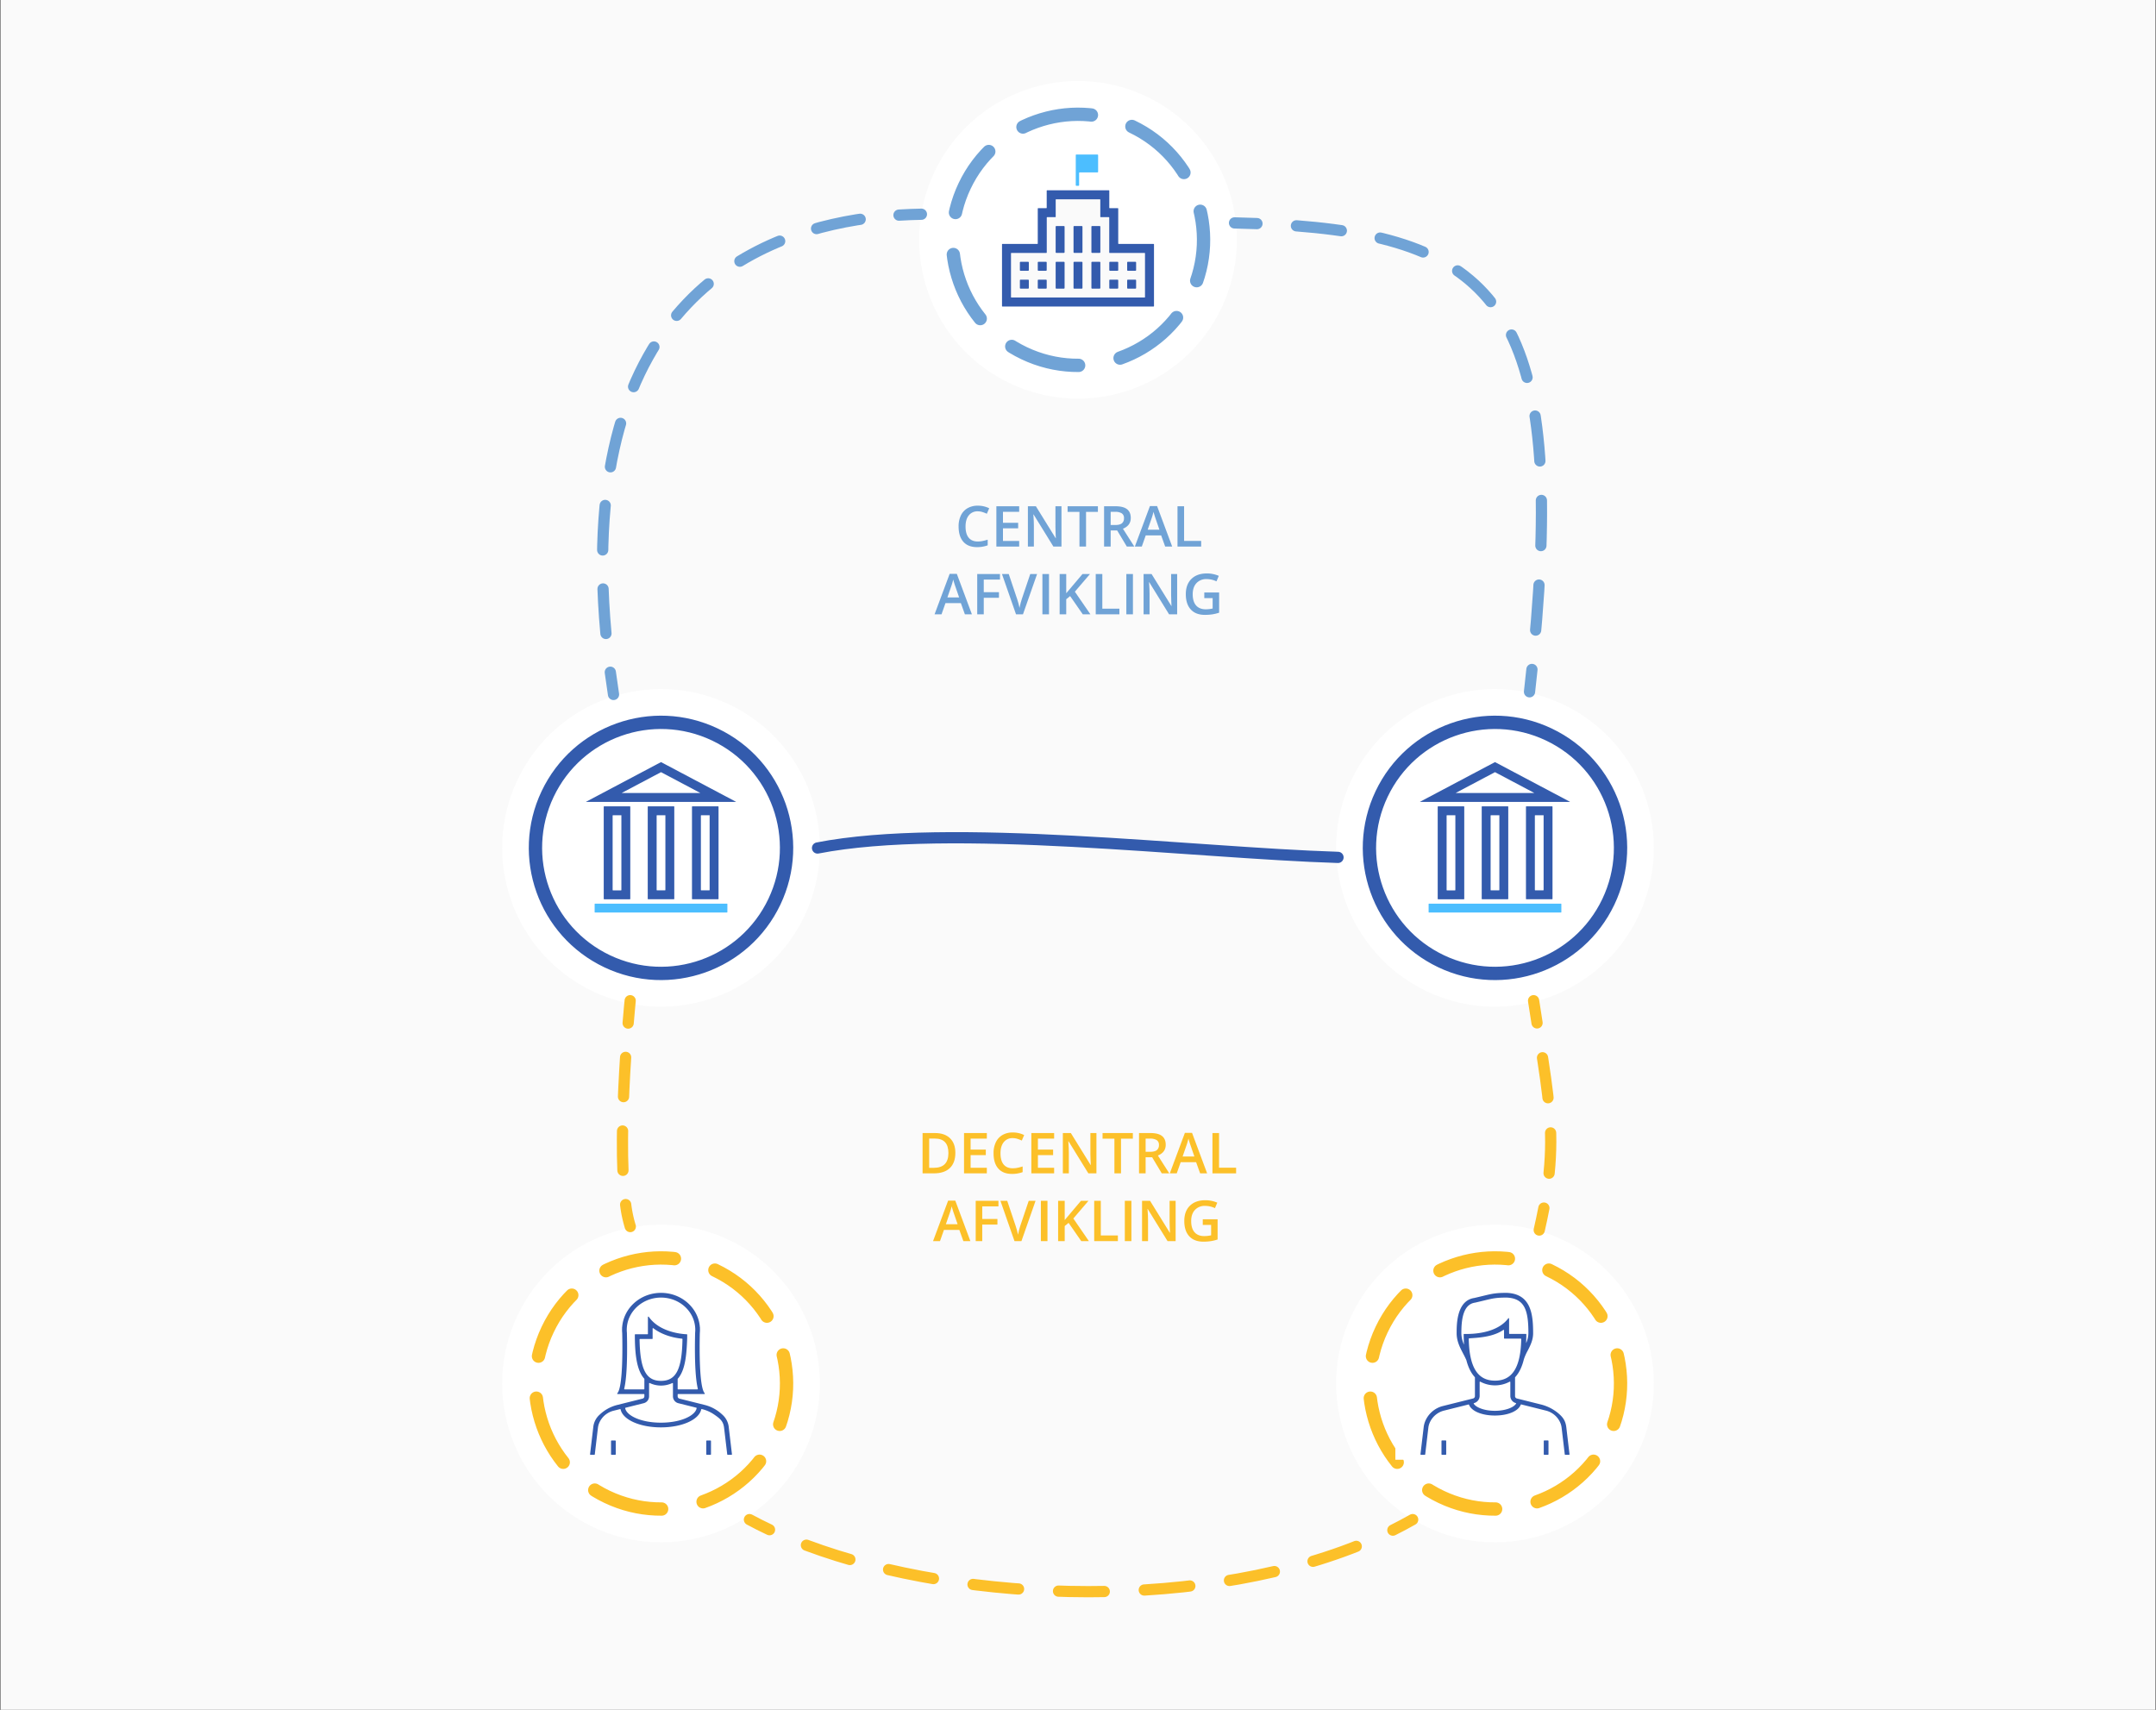 <svg xmlns="http://www.w3.org/2000/svg" width="1920" height="1522.804" viewBox="0 0 1920 1522.804">
  <rect x="0" y="0" width="1920" height="1522.804" fill="#333333" stroke="none"/>
  <title>digital-euro_infogrx_D</title>
  <g id="Layer_1" data-name="Layer 1">
    <rect id="BG" x="0.414" width="1919.171" height="1522.804" style="fill: #fafafa"/>
    <g>
      <circle cx="588.657" cy="1232.141" r="111.793" transform="translate(-776.877 1234.941) rotate(-64.581)" style="fill: #fff"/>
      <circle cx="588.657" cy="1232.141" r="111.793" transform="translate(-776.877 1234.941) rotate(-64.581)" style="fill: none;stroke: #fff;stroke-linecap: round;stroke-miterlimit: 10;stroke-width: 59.301px"/>
      <circle cx="588.657" cy="1232.141" r="111.793" transform="translate(-776.877 1234.94) rotate(-64.581)" style="fill: none;stroke: #fcc029;stroke-linecap: round;stroke-miterlimit: 10;stroke-width: 11.86px;stroke-dasharray: 62.718,37.631"/>
    </g>
    <g>
      <circle cx="1331.343" cy="1232.141" r="111.793" transform="translate(-352.973 1905.732) rotate(-64.581)" style="fill: #fff"/>
      <circle cx="1331.343" cy="1232.141" r="111.793" transform="translate(-352.973 1905.732) rotate(-64.581)" style="fill: none;stroke: #fff;stroke-linecap: round;stroke-miterlimit: 10;stroke-width: 59.301px"/>
      <circle cx="1331.343" cy="1232.141" r="111.793" transform="translate(-352.974 1905.731) rotate(-64.581)" style="fill: none;stroke: #fcc029;stroke-linecap: round;stroke-miterlimit: 10;stroke-width: 11.86px;stroke-dasharray: 62.718,37.631"/>
    </g>
    <g>
      <circle cx="1331.343" cy="755.126" r="111.793" transform="translate(77.865 1633.466) rotate(-64.581)" style="fill: #fff"/>
      <circle cx="1331.343" cy="755.126" r="111.793" transform="translate(77.865 1633.466) rotate(-64.581)" style="fill: none;stroke: #fff;stroke-linecap: round;stroke-miterlimit: 10;stroke-width: 59.301px"/>
      <circle cx="1331.343" cy="755.126" r="111.793" transform="translate(77.865 1633.466) rotate(-64.581)" style="fill: none;stroke: #335bad;stroke-linecap: round;stroke-miterlimit: 10;stroke-width: 11.86px"/>
    </g>
    <g>
      <circle cx="588.657" cy="755.126" r="111.793" transform="translate(-346.038 962.675) rotate(-64.581)" style="fill: #fff"/>
      <circle cx="588.657" cy="755.126" r="111.793" transform="translate(-346.038 962.675) rotate(-64.581)" style="fill: none;stroke: #fff;stroke-linecap: round;stroke-miterlimit: 10;stroke-width: 59.301px"/>
      <circle cx="588.657" cy="755.126" r="111.793" transform="translate(-346.038 962.675) rotate(-64.581)" style="fill: none;stroke: #335bad;stroke-linecap: round;stroke-miterlimit: 10;stroke-width: 11.86px"/>
    </g>
    <g>
      <g>
        <polygon points="1023.599 220.883 991.846 219.917 991.846 188.562 983.697 188.562 983.697 173.599 937.409 172.665 934.616 189.759 928.153 189.56 927.035 220.883 895.512 220.883 896.509 267.769 1023.599 268.567 1023.599 220.883" style="fill: #fff;stroke: #fff;stroke-miterlimit: 10;stroke-width: 44px"/>
        <g>
          <path d="M924.77,231.86h6.767a.597.597,0,0,1,.597.597v6.767a.597.597,0,0,1-.597.597h-6.767a.597.597,0,0,1-.597-.597v-6.767A.597.597,0,0,1,924.77,231.86Z" style="fill: #fff;stroke: #fff;stroke-miterlimit: 10;stroke-width: 44px"/>
          <path d="M1004.386,231.86h6.767a.597.597,0,0,1,.597.597v6.767a.597.597,0,0,1-.597.597h-6.767a.597.597,0,0,1-.597-.597v-6.767A.597.597,0,0,1,1004.386,231.86Z" style="fill: #fff;stroke: #fff;stroke-miterlimit: 10;stroke-width: 44px"/>
          <path d="M1004.386,247.783h6.767a.597.597,0,0,1,.597.597v6.767a.597.597,0,0,1-.597.597h-6.767a.597.597,0,0,1-.597-.597v-6.767A.597.597,0,0,1,1004.386,247.783Z" style="fill: #fff;stroke: #fff;stroke-miterlimit: 10;stroke-width: 44px"/>
          <path d="M908.847,231.86h6.767a.597.597,0,0,1,.597.597v6.767a.597.597,0,0,1-.597.597h-6.767a.597.597,0,0,1-.597-.597v-6.767A.597.597,0,0,1,908.847,231.86Z" style="fill: #fff;stroke: #fff;stroke-miterlimit: 10;stroke-width: 44px"/>
          <path d="M908.847,247.783H915.614a.597.597,0,0,1,.597.597v6.767a.597.597,0,0,1-.597.597h-6.767a.597.597,0,0,1-.597-.597v-6.767A.597.597,0,0,1,908.847,247.783Z" style="fill: #fff;stroke: #fff;stroke-miterlimit: 10;stroke-width: 44px"/>
          <path d="M924.77,247.783h6.767a.597.597,0,0,1,.597.597v6.767a.597.597,0,0,1-.597.597h-6.767a.597.597,0,0,1-.597-.597v-6.767A.597.597,0,0,1,924.77,247.783Z" style="fill: #fff;stroke: #fff;stroke-miterlimit: 10;stroke-width: 44px"/>
          <path d="M988.463,231.86h6.767a.597.597,0,0,1,.597.597v6.767a.597.597,0,0,1-.597.597h-6.767a.597.597,0,0,1-.597-.597v-6.767A.597.597,0,0,1,988.463,231.86Z" style="fill: #fff;stroke: #fff;stroke-miterlimit: 10;stroke-width: 44px"/>
          <path d="M956.616,231.86h6.767a.597.597,0,0,1,.597.597v22.69a.597.597,0,0,1-.597.597h-6.767a.597.597,0,0,1-.597-.597V232.457A.597.597,0,0,1,956.616,231.86Z" style="fill: #fff;stroke: #fff;stroke-miterlimit: 10;stroke-width: 44px"/>
          <path d="M940.693,231.86h6.767a.597.597,0,0,1,.597.597v22.69a.597.597,0,0,1-.597.597H940.693a.597.597,0,0,1-.597-.597V232.457A.597.597,0,0,1,940.693,231.86Z" style="fill: #fff;stroke: #fff;stroke-miterlimit: 10;stroke-width: 44px"/>
          <path d="M1027.276,215.937H996.225a.399.399,0,0,1-.398-.398V184.488a.399.399,0,0,0-.398-.398h-7.165a.399.399,0,0,1-.398-.398v-15.127a.399.399,0,0,0-.398-.398H932.532a.399.399,0,0,0-.398.398v15.127a.399.399,0,0,1-.398.398h-7.166a.399.399,0,0,0-.398.398v31.05a.399.399,0,0,1-.398.398H892.724a.399.399,0,0,0-.398.398v54.935a.399.399,0,0,0,.398.398h134.551a.399.399,0,0,0,.398-.398V216.335A.399.399,0,0,0,1027.276,215.937Zm-7.607,47.328a.399.399,0,0,1-.398.398H900.729a.399.399,0,0,1-.398-.398V224.339a.399.399,0,0,1,.398-.398h31.05a.399.399,0,0,0,.398-.398V192.493a.399.399,0,0,1,.398-.398H939.741a.399.399,0,0,0,.398-.398v-15.127a.399.399,0,0,1,.398-.398h38.926a.399.399,0,0,1,.398.398v15.127a.399.399,0,0,0,.398.398h7.166a.399.399,0,0,1,.398.398v31.05a.399.399,0,0,0,.398.398h31.05a.399.399,0,0,1,.398.398Z" style="fill: #fff;stroke: #fff;stroke-miterlimit: 10;stroke-width: 44px"/>
          <path d="M988.463,247.783h6.767a.597.597,0,0,1,.597.597v6.767a.597.597,0,0,1-.597.597h-6.767a.597.597,0,0,1-.597-.597v-6.767A.597.597,0,0,1,988.463,247.783Z" style="fill: #fff;stroke: #fff;stroke-miterlimit: 10;stroke-width: 44px"/>
          <path d="M940.693,200.013h6.767a.597.597,0,0,1,.597.597V223.301a.597.597,0,0,1-.597.597H940.693a.597.597,0,0,1-.597-.597V200.61A.597.597,0,0,1,940.693,200.013Z" style="fill: #fff;stroke: #fff;stroke-miterlimit: 10;stroke-width: 44px"/>
          <path d="M956.616,200.013h6.767a.597.597,0,0,1,.597.597V223.301a.597.597,0,0,1-.597.597h-6.767a.597.597,0,0,1-.597-.597V200.61A.597.597,0,0,1,956.616,200.013Z" style="fill: #fff;stroke: #fff;stroke-miterlimit: 10;stroke-width: 44px"/>
          <path d="M972.539,200.013h6.767a.597.597,0,0,1,.597.597V223.301a.597.597,0,0,1-.597.597h-6.767a.597.597,0,0,1-.597-.597V200.61A.597.597,0,0,1,972.539,200.013Z" style="fill: #fff;stroke: #fff;stroke-miterlimit: 10;stroke-width: 44px"/>
          <path d="M972.539,231.86h6.767a.597.597,0,0,1,.597.597v22.69a.597.597,0,0,1-.597.597h-6.767a.597.597,0,0,1-.597-.597V232.457A.597.597,0,0,1,972.539,231.86Z" style="fill: #fff;stroke: #fff;stroke-miterlimit: 10;stroke-width: 44px"/>
        </g>
      </g>
      <g>
        <path d="M958.607,164.186h1.791a.599.599,0,0,0,.597-.597l-0-10.748a.599.599,0,0,1,.597-.597h15.724a.599.599,0,0,0,.597-.597l-0-14.729a.599.599,0,0,0-.597-.597l-15.724 0h-1.095c-.274,0-1.717-0-1.99-0a.556.556,0,0,0-.498.597V163.589A.599.599,0,0,0,958.607,164.186Z" style="fill: #fff"/>
        <path d="M958.607,164.186h1.791a.599.599,0,0,0,.597-.597l-0-10.748a.599.599,0,0,1,.597-.597h15.724a.599.599,0,0,0,.597-.597l-0-14.729a.599.599,0,0,0-.597-.597l-15.724 0h-1.095c-.274,0-1.717-0-1.99-0a.556.556,0,0,0-.498.597V163.589A.599.599,0,0,0,958.607,164.186Z" style="fill: none;stroke: #fff;stroke-miterlimit: 10;stroke-width: 44px"/>
      </g>
    </g>
    <g>
      <g>
        <circle cx="960" cy="213.584" r="111.793" transform="translate(355.031 988.975) rotate(-64.581)" style="fill: #fff"/>
        <circle cx="960" cy="213.584" r="111.793" transform="translate(355.031 988.975) rotate(-64.581)" style="fill: none;stroke: #fff;stroke-linecap: round;stroke-miterlimit: 10;stroke-width: 59.301px"/>
        <circle cx="960" cy="213.584" r="111.793" transform="translate(355.032 988.976) rotate(-64.581)" style="fill: none;stroke: #70a3d6;stroke-linecap: round;stroke-miterlimit: 10;stroke-width: 11.86px;stroke-dasharray: 62.718,37.631"/>
      </g>
      <g>
        <g>
          <polygon points="1023.599 222.197 991.846 221.231 991.846 189.875 983.697 189.875 983.697 174.912 937.41 173.979 934.616 191.073 928.153 190.873 927.035 222.197 895.512 222.197 896.509 269.082 1023.599 269.88 1023.599 222.197" style="fill: #fafafa"/>
          <g>
            <path d="M924.77,233.173h6.767a.597.597,0,0,1,.597.597v6.767a.597.597,0,0,1-.597.597h-6.767a.597.597,0,0,1-.597-.597v-6.767A.597.597,0,0,1,924.77,233.173Z" style="fill: #335bad"/>
            <path d="M1004.386,233.173h6.767a.597.597,0,0,1,.597.597v6.767a.597.597,0,0,1-.597.597h-6.767a.597.597,0,0,1-.597-.597v-6.767A.597.597,0,0,1,1004.386,233.173Z" style="fill: #335bad"/>
            <path d="M1004.386,249.096h6.767a.597.597,0,0,1,.597.597v6.767a.597.597,0,0,1-.597.597h-6.767a.597.597,0,0,1-.597-.597V249.694A.597.597,0,0,1,1004.386,249.096Z" style="fill: #335bad"/>
            <path d="M908.847,233.173h6.767a.597.597,0,0,1,.597.597v6.767a.597.597,0,0,1-.597.597h-6.767a.597.597,0,0,1-.597-.597v-6.767A.597.597,0,0,1,908.847,233.173Z" style="fill: #335bad"/>
            <path d="M908.847,249.096h6.767a.597.597,0,0,1,.597.597v6.767a.597.597,0,0,1-.597.597h-6.767a.597.597,0,0,1-.597-.597V249.694A.597.597,0,0,1,908.847,249.096Z" style="fill: #335bad"/>
            <path d="M924.77,249.096h6.767a.597.597,0,0,1,.597.597v6.767a.597.597,0,0,1-.597.597h-6.767a.597.597,0,0,1-.597-.597V249.694A.597.597,0,0,1,924.77,249.096Z" style="fill: #335bad"/>
            <path d="M988.463,233.173h6.767a.597.597,0,0,1,.597.597v6.767a.597.597,0,0,1-.597.597h-6.767a.597.597,0,0,1-.597-.597v-6.767A.597.597,0,0,1,988.463,233.173Z" style="fill: #335bad"/>
            <path d="M956.616,233.173h6.767a.597.597,0,0,1,.597.597v22.69a.597.597,0,0,1-.597.597h-6.767a.597.597,0,0,1-.597-.597V233.77A.597.597,0,0,1,956.616,233.173Z" style="fill: #335bad"/>
            <path d="M940.693,233.173h6.767a.597.597,0,0,1,.597.597v22.69a.597.597,0,0,1-.597.597H940.693a.597.597,0,0,1-.597-.597V233.77A.597.597,0,0,1,940.693,233.173Z" style="fill: #335bad"/>
            <path d="M1027.276,217.25H996.225a.399.399,0,0,1-.398-.398V185.802a.399.399,0,0,0-.398-.398H988.264a.399.399,0,0,1-.398-.398v-15.127a.399.399,0,0,0-.398-.398H932.532a.399.399,0,0,0-.398.398v15.127a.399.399,0,0,1-.398.398h-7.166a.399.399,0,0,0-.398.398v31.05a.399.399,0,0,1-.398.398H892.724a.399.399,0,0,0-.398.398V272.583a.399.399,0,0,0,.398.398h134.551a.399.399,0,0,0,.398-.398V217.648A.399.399,0,0,0,1027.276,217.25Zm-7.607,47.328a.399.399,0,0,1-.398.398H900.729a.399.399,0,0,1-.398-.398V225.653a.399.399,0,0,1,.398-.398h31.05a.399.399,0,0,0,.398-.398V193.806a.399.399,0,0,1,.398-.398h7.166a.399.399,0,0,0,.398-.398v-15.127a.399.399,0,0,1,.398-.398h38.926a.399.399,0,0,1,.398.398v15.127a.399.399,0,0,0,.398.398h7.166a.399.399,0,0,1,.398.398v31.05a.399.399,0,0,0,.398.398h31.05a.399.399,0,0,1,.398.398Z" style="fill: #335bad"/>
            <path d="M988.463,249.096h6.767a.597.597,0,0,1,.597.597v6.767a.597.597,0,0,1-.597.597h-6.767a.597.597,0,0,1-.597-.597V249.694A.597.597,0,0,1,988.463,249.096Z" style="fill: #335bad"/>
            <path d="M940.693,201.327h6.767a.597.597,0,0,1,.597.597v22.69a.597.597,0,0,1-.597.597H940.693a.597.597,0,0,1-.597-.597V201.924A.597.597,0,0,1,940.693,201.327Z" style="fill: #335bad"/>
            <path d="M956.616,201.327h6.767a.597.597,0,0,1,.597.597v22.69a.597.597,0,0,1-.597.597h-6.767a.597.597,0,0,1-.597-.597V201.924A.597.597,0,0,1,956.616,201.327Z" style="fill: #335bad"/>
            <path d="M972.539,201.327h6.767a.597.597,0,0,1,.597.597v22.69a.597.597,0,0,1-.597.597h-6.767a.597.597,0,0,1-.597-.597V201.924A.597.597,0,0,1,972.539,201.327Z" style="fill: #335bad"/>
            <path d="M972.539,233.173h6.767a.597.597,0,0,1,.597.597v22.69a.597.597,0,0,1-.597.597h-6.767a.597.597,0,0,1-.597-.597V233.77A.597.597,0,0,1,972.539,233.173Z" style="fill: #335bad"/>
          </g>
        </g>
        <path d="M958.607,165.5h1.791a.599.599,0,0,0,.597-.597l-0-10.748a.599.599,0,0,1,.597-.597h15.724a.599.599,0,0,0,.597-.597l-0-14.729a.599.599,0,0,0-.597-.597l-15.724 0h-1.095c-.274,0-1.717-0-1.99-0a.556.556,0,0,0-.498.597V164.902A.599.599,0,0,0,958.607,165.5Z" style="fill: #4cbeff"/>
      </g>
    </g>
    <g>
      <g>
        <path d="M1382.175,718.129h-22.854a.395.395,0,0,0-.394.394V800.484a.395.395,0,0,0,.394.394h22.854a.395.395,0,0,0,.394-.394V718.523A.395.395,0,0,0,1382.175,718.129Zm-7.529,74.431a.395.395,0,0,1-.394.394H1367.244a.395.395,0,0,1-.394-.394V726.447a.395.395,0,0,1,.394-.394h7.401Z" style="fill: #335bad"/>
        <path d="M1342.771,718.129h-22.854a.395.395,0,0,0-.394.394V800.484a.395.395,0,0,0,.394.394h22.854a.395.395,0,0,0,.394-.394V718.523A.395.395,0,0,0,1342.771,718.129Zm-7.529,74.431a.395.395,0,0,1-.394.394h-7.007a.395.395,0,0,1-.394-.394V726.447a.395.395,0,0,1,.394-.394h7.401Z" style="fill: #335bad"/>
        <path d="M1303.583,718.151H1280.729a.395.395,0,0,0-.394.394v81.961a.395.395,0,0,0,.394.394h22.854a.395.395,0,0,0,.394-.394V718.545A.395.395,0,0,0,1303.583,718.151Zm-7.529,74.431a.395.395,0,0,1-.394.394h-7.007a.395.395,0,0,1-.394-.394V726.468a.395.395,0,0,1,.394-.394h7.401Z" style="fill: #335bad"/>
      </g>
      <path d="M1272.631,804.798h117.425a.394.394,0,0,1,.394.394v7.135a.394.394,0,0,1-.394.394H1272.631a.394.394,0,0,1-.394-.394v-7.134A.394.394,0,0,1,1272.631,804.798Z" style="fill: #4cbeff"/>
      <path d="M1397.982,714.004l-66.291-35.095a.836.836,0,0,0-.697,0l-66.291,35.095c-.192.101-.171.184.046.184h133.187C1398.153,714.189,1398.174,714.106,1397.982,714.004Zm-31.947-7.739h-69.384c-.217,0-.237-.083-.046-.184l34.737-18.39,34.738,18.39C1366.273,706.182,1366.252,706.265,1366.035,706.265Z" style="fill: #335bad"/>
    </g>
    <g>
      <g>
        <g>
          <g>
            <path d="M639.488,718.129H616.634a.395.395,0,0,0-.394.394V800.484a.395.395,0,0,0,.394.394H639.488a.395.395,0,0,0,.394-.394V718.523A.395.395,0,0,0,639.488,718.129Zm-7.529,74.431a.395.395,0,0,1-.394.394h-7.007a.395.395,0,0,1-.394-.394V726.447a.395.395,0,0,1,.394-.394h7.401Z" style="fill: #fff"/>
            <path d="M639.488,718.129H616.634a.395.395,0,0,0-.394.394V800.484a.395.395,0,0,0,.394.394H639.488a.395.395,0,0,0,.394-.394V718.523A.395.395,0,0,0,639.488,718.129Zm-7.529,74.431a.395.395,0,0,1-.394.394h-7.007a.395.395,0,0,1-.394-.394V726.447a.395.395,0,0,1,.394-.394h7.401Z" style="fill: none;stroke: #fff;stroke-miterlimit: 10;stroke-width: 44px"/>
          </g>
          <g>
            <path d="M600.084,718.129H577.229a.395.395,0,0,0-.394.394V800.484a.395.395,0,0,0,.394.394h22.854a.395.395,0,0,0,.394-.394V718.523A.395.395,0,0,0,600.084,718.129Zm-7.529,74.431a.395.395,0,0,1-.394.394h-7.007a.395.395,0,0,1-.394-.394V726.447a.395.395,0,0,1,.394-.394h7.401Z" style="fill: #fff"/>
            <path d="M600.084,718.129H577.229a.395.395,0,0,0-.394.394V800.484a.395.395,0,0,0,.394.394h22.854a.395.395,0,0,0,.394-.394V718.523A.395.395,0,0,0,600.084,718.129Zm-7.529,74.431a.395.395,0,0,1-.394.394h-7.007a.395.395,0,0,1-.394-.394V726.447a.395.395,0,0,1,.394-.394h7.401Z" style="fill: none;stroke: #fff;stroke-miterlimit: 10;stroke-width: 44px"/>
          </g>
          <g>
            <path d="M560.897,718.151H538.042a.395.395,0,0,0-.394.394v81.961a.395.395,0,0,0,.394.394h22.854a.395.395,0,0,0,.394-.394V718.545A.395.395,0,0,0,560.897,718.151Zm-7.529,74.431a.395.395,0,0,1-.394.394h-7.007a.395.395,0,0,1-.394-.394V726.468a.395.395,0,0,1,.394-.394h7.401Z" style="fill: #fff"/>
            <path d="M560.897,718.151H538.042a.395.395,0,0,0-.394.394v81.961a.395.395,0,0,0,.394.394h22.854a.395.395,0,0,0,.394-.394V718.545A.395.395,0,0,0,560.897,718.151Zm-7.529,74.431a.395.395,0,0,1-.394.394h-7.007a.395.395,0,0,1-.394-.394V726.468a.395.395,0,0,1,.394-.394h7.401Z" style="fill: none;stroke: #fff;stroke-miterlimit: 10;stroke-width: 44px"/>
          </g>
        </g>
        <path d="M529.944,804.798H647.369a.394.394,0,0,1,.394.394v7.135a.394.394,0,0,1-.394.394H529.944a.394.394,0,0,1-.394-.394v-7.134A.394.394,0,0,1,529.944,804.798Z" style="fill: #fff;stroke: #fff;stroke-miterlimit: 10;stroke-width: 44px"/>
        <g>
          <path d="M655.296,714.004l-66.291-35.095a.836.836,0,0,0-.697,0l-66.291,35.095c-.192.101-.171.184.046.184H655.25C655.467,714.189,655.487,714.106,655.296,714.004Zm-31.947-7.739H553.965c-.217,0-.237-.083-.046-.184l34.737-18.39L623.394,706.081C623.586,706.182,623.565,706.265,623.349,706.265Z" style="fill: #fff"/>
          <path d="M655.296,714.004l-66.291-35.095a.836.836,0,0,0-.697,0l-66.291,35.095c-.192.101-.171.184.046.184H655.25C655.467,714.189,655.487,714.106,655.296,714.004Zm-31.947-7.739H553.965c-.217,0-.237-.083-.046-.184l34.737-18.39L623.394,706.081C623.586,706.182,623.565,706.265,623.349,706.265Z" style="fill: none;stroke: #fff;stroke-miterlimit: 10;stroke-width: 44px"/>
        </g>
      </g>
      <g>
        <g>
          <path d="M639.488,718.129H616.634a.395.395,0,0,0-.394.394V800.484a.395.395,0,0,0,.394.394H639.488a.395.395,0,0,0,.394-.394V718.523A.395.395,0,0,0,639.488,718.129Zm-7.529,74.431a.395.395,0,0,1-.394.394h-7.007a.395.395,0,0,1-.394-.394V726.447a.395.395,0,0,1,.394-.394h7.401Z" style="fill: #335bad"/>
          <path d="M600.084,718.129H577.229a.395.395,0,0,0-.394.394V800.484a.395.395,0,0,0,.394.394h22.854a.395.395,0,0,0,.394-.394V718.523A.395.395,0,0,0,600.084,718.129Zm-7.529,74.431a.395.395,0,0,1-.394.394h-7.007a.395.395,0,0,1-.394-.394V726.447a.395.395,0,0,1,.394-.394h7.401Z" style="fill: #335bad"/>
          <path d="M560.897,718.151H538.042a.395.395,0,0,0-.394.394v81.961a.395.395,0,0,0,.394.394h22.854a.395.395,0,0,0,.394-.394V718.545A.395.395,0,0,0,560.897,718.151ZM553.367,792.582a.395.395,0,0,1-.394.394h-7.007a.395.395,0,0,1-.394-.394V726.468a.395.395,0,0,1,.394-.394H553.367Z" style="fill: #335bad"/>
        </g>
        <path d="M529.944,804.798H647.369a.394.394,0,0,1,.394.394v7.135a.394.394,0,0,1-.394.394H529.944a.394.394,0,0,1-.394-.394v-7.134A.394.394,0,0,1,529.944,804.798Z" style="fill: #4cbeff"/>
        <path d="M655.296,714.004l-66.291-35.095a.836.836,0,0,0-.697,0l-66.291,35.095c-.192.101-.171.184.046.184H655.25C655.467,714.189,655.487,714.106,655.296,714.004Zm-31.947-7.739H553.965c-.217,0-.237-.083-.046-.184l34.737-18.39L623.394,706.081C623.586,706.182,623.565,706.265,623.349,706.265Z" style="fill: #335bad"/>
      </g>
    </g>
    <rect x="1264.616" y="1267.658" width="13.268" height="10.384" style="fill: #fff;stroke: #fff;stroke-miterlimit: 10;stroke-width: 44px"/>
    <g>
      <rect x="1374.781" y="1282.886" width="4.203" height="12.761" rx="0.413" ry="0.413" style="fill: #335bad"/>
      <path d="M1268.772,1295.647a.43.43,0,0,0,.427-.38l2.788-23.552a15.825,15.825,0,0,1,.838-3.687,18.882,18.882,0,0,1,13.119-11.724l21.811-5.453a.408.408,0,0,1,.484.258c2.141,5.603,11.31,9.577,23.012,9.577,11.74,0,20.93-4,23.031-9.632a.39.39,0,0,1,.464-.25l21.997,5.5a18.876,18.876,0,0,1,13.119,11.725,15.786,15.786,0,0,1,.838,3.684l2.79,23.569a.413.413,0,0,0,.411.365h3.391a.42.42,0,0,0,.417-.47l-2.834-23.958c-.668-5.608-2.782-8.846-7.007-12.424a38.75,38.75,0,0,0-15.66-7.957l-21.382-5.346a2.135,2.135,0,0,1-1.617-2.071l0-16.606a.418.418,0,0,1,.111-.285c3.649-3.964,6.117-9.351,7.68-15.697l.3-.939a45.918,45.918,0,0,1,3.104-6.86c2.298-4.448,4.905-9.489,4.905-15.618,0-16.935-1.808-35.078-23.486-35.982-9.965,0-13.11.764-21.516,2.803-2.068.501-4.467,1.083-7.382,1.754-15.727,2.311-15.729,23.455-15.729,31.424,0,7.071,3.023,12.826,5.689,17.902.87,1.657,1.693,3.223,2.406,4.799l.569,1.261c1.565,6.094,3.986,11.277,7.515,15.123a.395.395,0,0,1,.105.268l0,16.651a2.133,2.133,0,0,1-1.615,2.069l-26.939,6.736a23.08,23.08,0,0,0-16.035,14.332,19.939,19.939,0,0,0-1.076,4.662l-2.833,23.945a.43.43,0,0,0,.427.481Zm35.109-107.63a.411.411,0,0,0-.426.42c.025,1.527.12,6.681.293,9.125a25.276,25.276,0,0,1-2.35-10.144c0-11.894,1.386-25.744,12.206-27.278l.176-.032c2.973-.683,5.413-1.275,7.516-1.785,8.276-2.008,11.063-2.683,20.438-2.686,16.284.681,19.371,11.694,19.371,31.782a22.013,22.013,0,0,1-2.049,8.791c.117-2.016.186-6.374.206-7.769a.433.433,0,0,0-.433-.439h-14.489a.431.431,0,0,1-.431-.431l0-13.186a.412.412,0,0,0-.749-.238c-7.864,10.499-22.776,13.125-31.918,13.731C1307.844,1188.103,1304.943,1188.049,1303.881,1188.017Zm4.107,4.361a.41.41,0,0,1,.368-.424c.998-.081,2.168-.156,3.467-.249,7.319-.521,18.754-1.587,26.894-7.23a.43.43,0,0,1,.683.351l-0,3.176v3.781a.42.42,0,0,0,.42.42h4.087l10.385,0a.437.437,0,0,1,.43.445c-.528,26.868-9.04,36.976-23.365,36.976C1316.991,1229.625,1308.479,1219.449,1307.987,1192.378Zm4.645,57.253a6.664,6.664,0,0,0,5.049-6.465v-12.231a.432.432,0,0,1,.659-.369,27.61,27.61,0,0,0,26.046-.007.404.404,0,0,1,.617.345l0,12.324a6.584,6.584,0,0,0,4.987,6.388h0a.254.254,0,0,1,.174.355c-1.711,3.305-9.229,6.513-18.915,6.513-9.552,0-16.996-3.12-18.842-6.376a.334.334,0,0,1,.224-.476Z" style="fill: #335bad"/>
      <rect x="1283.702" y="1282.886" width="4.203" height="12.761" rx="0.413" ry="0.413" style="fill: #335bad"/>
    </g>
    <g>
      <rect x="628.977" y="1282.923" width="4.191" height="12.724" rx="0.415" ry="0.415" style="fill: #335bad"/>
      <rect x="544.148" y="1282.923" width="4.191" height="12.724" rx="0.435" ry="0.435" style="fill: #335bad"/>
      <path d="M529.276,1295.647a.413.413,0,0,0,.41-.364l2.781-23.502a15.602,15.602,0,0,1,.836-3.674,18.822,18.822,0,0,1,13.081-11.69l5.788-1.447a.415.415,0,0,1,.508.322c1.992,9.088,17.035,15.94,35.886,15.94,18.876,0,33.932-6.869,35.894-15.975a.423.423,0,0,1,.518-.33l.543.136a32.581,32.581,0,0,1,10.611,4.821c5.475,3.784,8.03,6.035,8.717,11.898l2.779,23.479a.436.436,0,0,0,.433.385h3.34a.436.436,0,0,0,.433-.487l-2.824-23.866a17.194,17.194,0,0,0-5.798-11.447,35.319,35.319,0,0,0-15.931-8.661l-22.191-5.548a2.129,2.129,0,0,1-1.613-2.065v-1.586a.419.419,0,0,1,.419-.419H627.252a.421.421,0,0,0,.299-.718c-4.972-5.444-4.648-40.387-4.34-53.604.091-.969.145-1.948.145-2.939,0-.4-.017-.797-.032-1.193.019-.597.032-.928.032-.928h-.08c-1.155-17.165-16.208-30.751-34.618-30.751-18.41,0-33.463,13.586-34.618,30.751h-.08s.012.331.032.931c-.015.396-.032.791-.032,1.19,0,.99.055,1.968.145,2.936.308,13.229.633,48.238-4.356,53.624a.41.41,0,0,0,.292.7h23.387a.41.41,0,0,1,.41.41v1.595a2.127,2.127,0,0,1-1.611,2.063l-22.338,5.585a34.895,34.895,0,0,0-15.783,8.61,17.259,17.259,0,0,0-5.802,11.46l-2.827,23.894a.413.413,0,0,0,.41.461Zm59.382-65.831c-13.315,0-18.643-10.081-19.105-36.879a.427.427,0,0,1,.42-.434h10.801a.409.409,0,0,0,.409-.409v-3.781l0-5.048a.401.401,0,0,1,.65-.314c8.772,6.679,19.484,8.693,25.552,9.297a.431.431,0,0,1,.382.445C607.333,1219.673,602.008,1229.816,588.658,1229.816Zm-27.982,7.563h-4.381a.424.424,0,0,1-.419-.524c1.652-6.884,3.091-20.764,2.418-49.708l-.004-.146-.014-.145c-.085-.917-.127-1.75-.127-2.547,0-.294.012-.586.023-.877l.006-.158.005-.145-.003-.085.039-.574c1.013-15.052,14.383-26.842,30.438-26.842,16.055,0,29.425,11.79,30.438,26.842l.039.573-.003.082.005.145.006.158c.011.293.023.586.023.881,0,.802-.041,1.636-.127,2.549l-.014.146-.004.146c-.673,28.938.766,42.817,2.417,49.702a.427.427,0,0,1-.421.527l-9.974,0h-7.158a.407.407,0,0,1-.407-.407l0-8.776a.42.42,0,0,1,.107-.281c6.963-7.806,7.849-22.503,8.36-35.498l.036-3.675a.427.427,0,0,0-.411-.439c-3.191-.115-23.957-1.401-33.79-15.526a.429.429,0,0,0-.787.234l0,14.894a.409.409,0,0,1-.409.409l-10.813,0a.423.423,0,0,0-.42.423c.024,16.879,1.494,31.351,8.382,39.137a.417.417,0,0,1,.106.278l0,8.794a.433.433,0,0,1-.433.433Zm12.568,12.324a6.311,6.311,0,0,0,4.786-6.128l-0-11.475a.397.397,0,0,1,.59-.349,23.527,23.527,0,0,0,20.036.034.427.427,0,0,1,.633.376l-0,11.413a6.307,6.307,0,0,0,4.786,6.13l15.987,3.997a.416.416,0,0,1,.315.465c-1.121,6.386-13.597,12.878-31.81,12.878-18.162,0-30.619-6.457-31.799-12.826a.42.42,0,0,1,.318-.474Z" style="fill: #335bad"/>
    </g>
    <path d="M728.047,755.232c118.276-23.043,333.231,4.302,463.497,8.367" style="fill: none;stroke: #335bad;stroke-linecap: round;stroke-miterlimit: 10;stroke-width: 10px"/>
    <g>
      <path d="M546.356,618.485q-1.554-10.054-2.85-19.796" style="fill: none;stroke: #70a3d6;stroke-linecap: round;stroke-miterlimit: 10;stroke-width: 10px"/>
      <path d="M539.614,564.158c-27.46-299.755,139.197-360.025,243.653-371.112" style="fill: none;stroke: #70a3d6;stroke-linecap: round;stroke-miterlimit: 10;stroke-width: 10px;stroke-dasharray: 39.713,34.749"/>
      <path d="M800.575,191.588c7.113-.448,13.808-.687,19.981-.795" style="fill: none;stroke: #70a3d6;stroke-linecap: round;stroke-miterlimit: 10;stroke-width: 10px"/>
    </g>
    <g>
      <path d="M1099.387,198.525q10.205.237,19.992.613" style="fill: none;stroke: #70a3d6;stroke-linecap: round;stroke-miterlimit: 10;stroke-width: 10px"/>
      <path d="M1154.524,201.123c181.793,13.975,239.567,84.321,211.478,377.594" style="fill: none;stroke: #70a3d6;stroke-linecap: round;stroke-miterlimit: 10;stroke-width: 10px;stroke-dasharray: 40.226,35.198"/>
      <path d="M1364.251,596.227q-1.018,9.785-2.156,19.888" style="fill: none;stroke: #70a3d6;stroke-linecap: round;stroke-miterlimit: 10;stroke-width: 10px"/>
    </g>
    <g>
      <path d="M667.422,1353.368q8.61,4.649,17.858,8.996" style="fill: none;stroke: #fcc029;stroke-linecap: round;stroke-miterlimit: 10;stroke-width: 10px"/>
      <path d="M718.145,1376.153c141.566,52.962,358.947,59.394,506.107-5.806" style="fill: none;stroke: #fcc029;stroke-linecap: round;stroke-miterlimit: 10;stroke-width: 10px;stroke-dasharray: 40.742,35.649"/>
      <path d="M1240.395,1362.762q9.036-4.499,17.65-9.394" style="fill: none;stroke: #fcc029;stroke-linecap: round;stroke-miterlimit: 10;stroke-width: 10px"/>
    </g>
    <g>
      <path d="M561.195,891.241s-.771,7.589-1.796,19.917" style="fill: none;stroke: #fcc029;stroke-linecap: round;stroke-miterlimit: 10;stroke-width: 10px"/>
      <path d="M557.133,941.706c-2.276,34.953-4.176,81.243-1.538,115.892" style="fill: none;stroke: #fcc029;stroke-linecap: round;stroke-miterlimit: 10;stroke-width: 10px;stroke-dasharray: 35.013,30.636"/>
      <path d="M557.171,1072.835a115.237,115.237,0,0,0,4.12,19.549" style="fill: none;stroke: #fcc029;stroke-linecap: round;stroke-miterlimit: 10;stroke-width: 10px"/>
    </g>
    <g>
      <path d="M1370.748,1095.487c1.579-6.859,2.955-13.357,4.141-19.567" style="fill: none;stroke: #fcc029;stroke-linecap: round;stroke-miterlimit: 10;stroke-width: 10px"/>
      <path d="M1379.525,1044.844c3.937-38.64-.506-69.261-8.267-118.319" style="fill: none;stroke: #fcc029;stroke-linecap: round;stroke-miterlimit: 10;stroke-width: 10px;stroke-dasharray: 35.92,31.43"/>
      <path d="M1368.8,911.002c-.991-6.277-2.022-12.85-3.083-19.762" style="fill: none;stroke: #fcc029;stroke-linecap: round;stroke-miterlimit: 10;stroke-width: 10px"/>
    </g>
  </g>
  <g id="Layer_3" data-name="Layer 3">
    <g>
      <path d="M850.789,1026.71q0,8.89-4.936,13.592-4.936,4.702-14.217,4.702h-10.043v-35.899h11.099q8.569,0,13.334,4.616Q850.789,1018.338,850.789,1026.71Zm-6.188.197q0-12.892-12.057-12.892h-5.083v26.053h4.174Q844.601,1040.068,844.601,1026.907Z" style="fill: #fcc029"/>
      <path d="M878.806,1045.004H858.5v-35.899h20.307v4.96h-14.438v9.773h13.53v4.91H864.368v11.271h14.438Z" style="fill: #fcc029"/>
      <path d="M901.839,1013.623a9.67,9.67,0,0,0-7.956,3.585q-2.898,3.584-2.897,9.896,0,6.605,2.787,9.994,2.787,3.388,8.066,3.388a21.137,21.137,0,0,0,4.42-.454q2.136-.454,4.444-1.166v5.034a26.957,26.957,0,0,1-9.576,1.596q-7.882,0-12.105-4.776-4.224-4.775-4.224-13.665a22.076,22.076,0,0,1,2.05-9.797,14.631,14.631,0,0,1,5.93-6.434,17.94,17.94,0,0,1,9.11-2.234,22.604,22.604,0,0,1,10.166,2.309l-2.111,4.886a31.641,31.641,0,0,0-3.843-1.51A13.851,13.851,0,0,0,901.839,1013.623Z" style="fill: #fcc029"/>
      <path d="M938.745,1045.004H918.438v-35.899h20.307v4.96h-14.438v9.773h13.53v4.91H924.307v11.271h14.438Z" style="fill: #fcc029"/>
      <path d="M976.413,1045.004h-7.195L951.563,1016.397h-.196l.123,1.596q.344,4.567.344,8.349v18.662h-5.328v-35.899h7.121l17.606,28.459h.147q-.05-.564-.196-4.112-.148-3.549-.147-5.537v-18.81h5.378Z" style="fill: #fcc029"/>
      <path d="M998.291,1045.004h-5.869v-30.865H981.863v-5.034h26.986v5.034H998.291Z" style="fill: #fcc029"/>
      <path d="M1020.218,1030.664v14.34h-5.868v-35.899h10.141q6.949,0,10.289,2.603,3.338,2.603,3.34,7.857,0,6.705-6.974,9.553l10.141,15.887h-6.679l-8.595-14.34Zm0-4.862h4.076q4.102,0,5.942-1.522a5.523,5.523,0,0,0,1.842-4.518,4.862,4.862,0,0,0-1.989-4.371,10.905,10.905,0,0,0-5.991-1.326h-3.88Z" style="fill: #fcc029"/>
      <path d="M1068.764,1045.004l-3.585-9.97h-13.727l-3.512,9.97h-6.188l13.432-36.047h6.384L1075,1045.004Zm-5.132-15.027-3.364-9.773q-.369-.981-1.02-3.094-.65-2.111-.896-3.094a55.08,55.08,0,0,1-1.94,6.605l-3.241,9.355Z" style="fill: #fcc029"/>
      <path d="M1079.739,1045.004v-35.899h5.868v30.865h15.2v5.034Z" style="fill: #fcc029"/>
      <path d="M857.922,1105.351l-3.585-9.97H840.611l-3.511,9.97h-6.188l13.432-36.047h6.384l13.432,36.047ZM852.79,1090.323l-3.364-9.773q-.368-.981-1.019-3.094-.651-2.111-.896-3.094a55.072,55.072,0,0,1-1.94,6.605l-3.241,9.355Z" style="fill: #fcc029"/>
      <path d="M874.718,1105.351h-5.819v-35.899h20.258v4.96H874.718v11.222h13.53v4.984H874.718Z" style="fill: #fcc029"/>
      <path d="M916.118,1069.451h6.09l-12.572,35.899h-6.188l-12.523-35.899h6.041l7.489,22.32q.59,1.597,1.252,4.113t.859,3.744q.319-1.865.982-4.321.664-2.455,1.081-3.634Z" style="fill: #fcc029"/>
      <path d="M926.947,1105.351v-35.899h5.869v35.899Z" style="fill: #fcc029"/>
      <path d="M969.696,1105.351h-6.801L951.624,1089.095l-3.462,2.824v13.432h-5.869v-35.899h5.869v17.14q2.406-2.947,4.788-5.673l9.699-11.467h6.68q-9.407,11.049-13.481,15.74Z" style="fill: #fcc029"/>
      <path d="M974.436,1105.351v-35.899h5.868v30.865h15.2v5.034Z" style="fill: #fcc029"/>
      <path d="M1001.691,1105.351v-35.899h5.868v35.899Z" style="fill: #fcc029"/>
      <path d="M1046.946,1105.351H1039.751l-17.654-28.606h-.197l.123,1.596q.344,4.567.344,8.349v18.662h-5.328v-35.899h7.121l17.605,28.459h.147q-.05-.564-.196-4.112-.148-3.549-.147-5.537v-18.81h5.378Z" style="fill: #fcc029"/>
      <path d="M1071.107,1085.879h13.211v18.022a38.162,38.162,0,0,1-6.225,1.498,44.034,44.034,0,0,1-6.446.442q-8.152,0-12.572-4.825-4.419-4.825-4.42-13.616,0-8.667,4.985-13.566,4.983-4.898,13.726-4.898a26.733,26.733,0,0,1,10.657,2.161l-2.062,4.886a20.747,20.747,0,0,0-8.741-2.013,11.772,11.772,0,0,0-9.086,3.609q-3.34,3.609-3.339,9.871,0,6.58,3.008,10.006,3.007,3.426,8.655,3.426a28.462,28.462,0,0,0,6.09-.712v-9.258h-7.44Z" style="fill: #fcc029"/>
    </g>
  </g>
  <g id="Layer_2" data-name="Layer 2">
    <g>
      <path d="M870.711,455.396a9.673,9.673,0,0,0-7.956,3.585q-2.898,3.586-2.897,9.896,0,6.606,2.787,9.994,2.787,3.388,8.066,3.389a21.203,21.203,0,0,0,4.42-.454q2.136-.454,4.444-1.167v5.034a26.936,26.936,0,0,1-9.576,1.596q-7.882,0-12.105-4.775-4.224-4.777-4.224-13.665a22.08,22.08,0,0,1,2.05-9.798,14.636,14.636,0,0,1,5.93-6.434,17.94,17.94,0,0,1,9.11-2.234,22.604,22.604,0,0,1,10.166,2.309l-2.111,4.886a31.641,31.641,0,0,0-3.843-1.51A13.851,13.851,0,0,0,870.711,455.396Z" style="fill: #70a3d6"/>
      <path d="M907.617,486.776H887.311V450.877h20.307v4.96h-14.438v9.773H906.709v4.911H893.179V481.792h14.438Z" style="fill: #70a3d6"/>
      <path d="M945.285,486.776h-7.194l-17.655-28.606h-.196l.123,1.596q.344,4.567.344,8.35v18.661H915.377V450.877h7.121l17.606,28.46h.147q-.049-.565-.196-4.113t-.147-5.537V450.877h5.377Z" style="fill: #70a3d6"/>
      <path d="M967.163,486.776h-5.869V455.911H950.736V450.877h26.986v5.034H967.163Z" style="fill: #70a3d6"/>
      <path d="M989.091,472.437v14.34h-5.868V450.877h10.141q6.949,0,10.289,2.604,3.338,2.603,3.34,7.857,0,6.703-6.974,9.552l10.141,15.887h-6.679l-8.595-14.34Zm0-4.862H993.167q4.102,0,5.942-1.522a5.523,5.523,0,0,0,1.842-4.518,4.864,4.864,0,0,0-1.989-4.371,10.905,10.905,0,0,0-5.991-1.326h-3.88Z" style="fill: #70a3d6"/>
      <path d="M1037.637,486.776l-3.585-9.969H1020.325l-3.512,9.969h-6.188l13.432-36.047h6.384l13.432,36.047Zm-5.132-15.027-3.364-9.773q-.369-.981-1.02-3.094-.65-2.111-.896-3.094a55.028,55.028,0,0,1-1.94,6.605l-3.241,9.355Z" style="fill: #70a3d6"/>
      <path d="M1048.612,486.776V450.877h5.868v30.866h15.2v5.033Z" style="fill: #70a3d6"/>
      <path d="M859.281,547.123l-3.585-9.97H841.97L838.458,547.123h-6.188l13.432-36.047h6.384L865.518,547.123Zm-5.132-15.028-3.364-9.772q-.368-.981-1.019-3.094-.651-2.112-.896-3.094a55.06,55.06,0,0,1-1.94,6.604l-3.241,9.355Z" style="fill: #70a3d6"/>
      <path d="M876.077,547.123h-5.819V511.224h20.258v4.96H876.077v11.222h13.53v4.984H876.077Z" style="fill: #70a3d6"/>
      <path d="M917.477,511.224h6.09L910.994,547.123h-6.188L892.283,511.224h6.041l7.489,22.32q.59,1.597,1.252,4.113t.859,3.744q.319-1.866.982-4.321.664-2.455,1.081-3.635Z" style="fill: #70a3d6"/>
      <path d="M928.306,547.123V511.224h5.869V547.123Z" style="fill: #70a3d6"/>
      <path d="M971.056,547.123h-6.802l-11.271-16.256-3.462,2.824V547.123h-5.869V511.224H949.521V528.362q2.406-2.946,4.788-5.672l9.7-11.467h6.679q-9.406,11.049-13.481,15.739Z" style="fill: #70a3d6"/>
      <path d="M975.795,547.123V511.224h5.868v30.865h15.2V547.123Z" style="fill: #70a3d6"/>
      <path d="M1003.051,547.123V511.224h5.868V547.123Z" style="fill: #70a3d6"/>
      <path d="M1048.306,547.123h-7.195l-17.654-28.606h-.197l.123,1.596q.344,4.567.344,8.349V547.123h-5.328V511.224h7.121l17.605,28.459h.147q-.05-.564-.196-4.113-.148-3.548-.147-5.537V511.224h5.378Z" style="fill: #70a3d6"/>
      <path d="M1072.467,527.65h13.211v18.023a38.162,38.162,0,0,1-6.225,1.498,44.034,44.034,0,0,1-6.446.442q-8.152,0-12.572-4.825-4.419-4.825-4.42-13.616,0-8.667,4.985-13.566,4.983-4.898,13.726-4.898a26.749,26.749,0,0,1,10.657,2.16l-2.062,4.887a20.748,20.748,0,0,0-8.741-2.014,11.769,11.769,0,0,0-9.086,3.61q-3.34,3.609-3.339,9.871,0,6.58,3.008,10.006,3.007,3.426,8.655,3.426a28.462,28.462,0,0,0,6.09-.712v-9.258h-7.44Z" style="fill: #70a3d6"/>
    </g>
  </g>
</svg>
